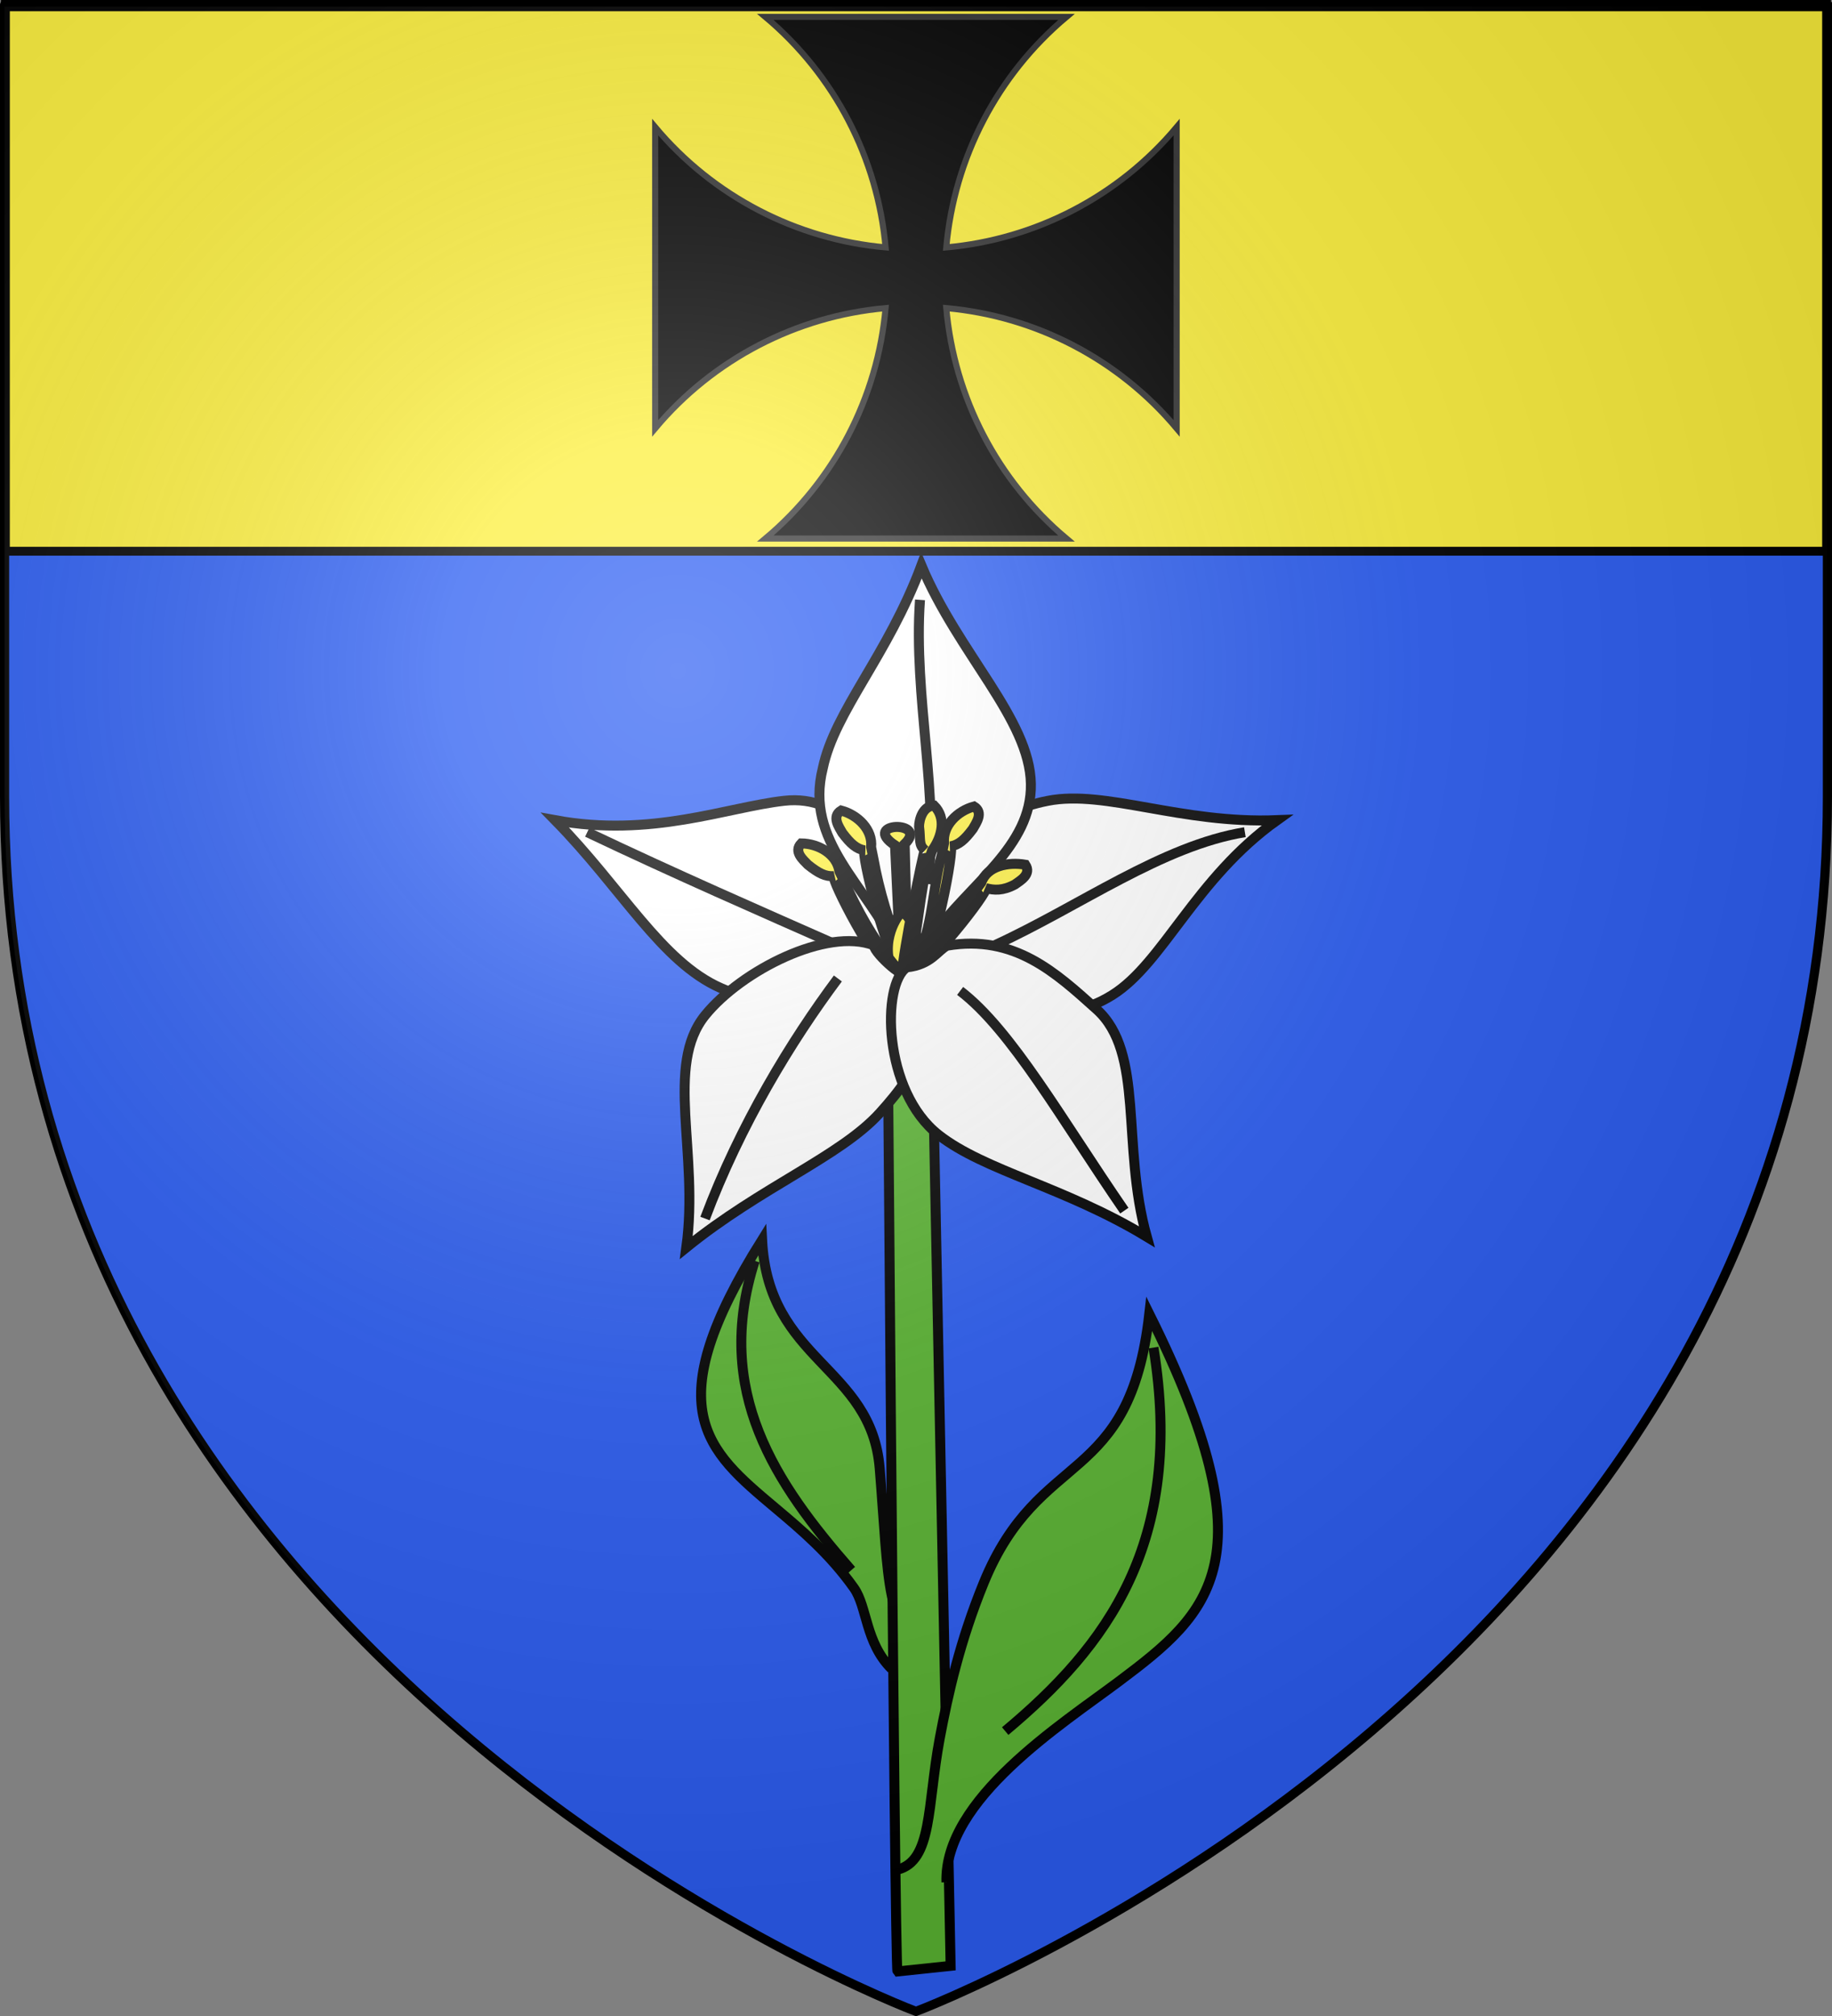 <?xml version="1.0" encoding="UTF-8" standalone="no"?>
<!-- Created with Inkscape (http://www.inkscape.org/) -->
<svg
   xmlns:dc="http://purl.org/dc/elements/1.1/"
   xmlns:cc="http://creativecommons.org/ns#"
   xmlns:rdf="http://www.w3.org/1999/02/22-rdf-syntax-ns#"
   xmlns:svg="http://www.w3.org/2000/svg"
   xmlns="http://www.w3.org/2000/svg"
   xmlns:xlink="http://www.w3.org/1999/xlink"
   xmlns:sodipodi="http://sodipodi.sourceforge.net/DTD/sodipodi-0.dtd"
   xmlns:inkscape="http://www.inkscape.org/namespaces/inkscape"
   version="1.0"
   width="600"
   height="660"
   id="svg2"
   sodipodi:version="0.32"
   inkscape:version="0.46"
   sodipodi:docname="Blason ville fr Loyettes (Ain).svg"
   inkscape:output_extension="org.inkscape.output.svg.inkscape">
  <rect width="100%" height="100%" fill="#808080" stroke="none"/>
  <sodipodi:namedview
     inkscape:window-height="850"
     inkscape:window-width="1600"
     inkscape:pageshadow="2"
     inkscape:pageopacity="0.0"
     guidetolerance="10.0"
     gridtolerance="10.0"
     objecttolerance="10.0"
     borderopacity="1.0"
     bordercolor="#666666"
     pagecolor="#ffffff"
     id="base"
     showgrid="false"
     inkscape:zoom="0.97424201"
     inkscape:cx="300"
     inkscape:cy="329.99986"
     inkscape:window-x="-8"
     inkscape:window-y="-8"
     inkscape:current-layer="layer6" />
  <desc
     id="desc4">Flag of Canton of Valais (Wallis)</desc>
  <defs
     id="defs6">
    <linearGradient
       id="linearGradient2893">
      <stop
         style="stop-color:#ffffff;stop-opacity:0.314"
         offset="0"
         id="stop2895" />
      <stop
         style="stop-color:#ffffff;stop-opacity:0.251"
         offset="0.19"
         id="stop2897" />
      <stop
         style="stop-color:#6b6b6b;stop-opacity:0.125"
         offset="0.6"
         id="stop2901" />
      <stop
         style="stop-color:#000000;stop-opacity:0.125"
         offset="1"
         id="stop2899" />
    </linearGradient>
    <g
       id="f">
      <rect
         id="rect1964"
         style="fill:#28166f"
         y="-30"
         x="-50"
         height="60"
         width="100" />
      <g
         id="g1966"
         style="fill:#ffffff"
         transform="translate(0,-20)">
        <path
           id="path1968"
           d="M -1.212,27.818 C -1.212,22.175 -2.091,20.471 -4.542,13.98 C -5.709,10.888 -5.024,7.103 -2.858,3.601 C -2.082,2.346 -1.114,1.214 0,0 C 1.114,1.214 2.082,2.346 2.858,3.601 C 5.024,7.103 5.709,10.888 4.542,13.98 C 2.091,20.471 1.212,22.175 1.212,27.818 L -1.212,27.818 z" />
        <path
           id="rwi"
           d="M 2.922,27.672 C 2.922,21.721 5.239,17.829 8.501,16.66 C 9.949,16.141 11.808,16.387 13.519,18.107 C 15.638,20.236 16.255,26.1 10.036,27.228 C 10.694,26.272 10.655,24.147 9.322,23.441 C 8.331,22.916 7.209,23.188 6.646,23.564 C 5.822,24.116 4.917,25.67 4.967,27.672 L 2.922,27.672 z" />
        <path
           id="path1971"
           d="M 1.777,30.183 C 1.79,32.191 2.795,33.518 4.516,34.257 C 4.295,34.955 3.257,36.378 1.831,36.281 C 1.55,37.787 1.282,38.632 0,40 C -1.282,38.632 -1.55,37.787 -1.831,36.281 C -3.257,36.378 -4.295,34.955 -4.516,34.257 C -2.795,33.518 -1.79,32.191 -1.777,30.183 L 1.777,30.183 z" />
        <use
           xlink:href="#rwi"
           height="400"
           width="800"
           y="0"
           x="0"
           id="use1973"
           transform="scale(-1,1)" />
        <rect
           id="rect1975"
           y="27.331"
           x="-7.923"
           height="3.218"
           width="15.846" />
      </g>
    </g>
    <radialGradient
       inkscape:collect="always"
       xlink:href="#linearGradient2893"
       id="radialGradient2458"
       gradientUnits="userSpaceOnUse"
       gradientTransform="matrix(1.353,0,0,1.349,-77.629,-85.747)"
       cx="221.445"
       cy="226.331"
       fx="221.445"
       fy="226.331"
       r="300" />
  </defs>
  <g
     inkscape:groupmode="layer"
     id="layer6"
     inkscape:label="fond">
    <g
       style="display:inline"
       id="layer3">
      <path
         d="M 300,658.5 C 300,658.5 598.5,546.18 598.5,260.728 C 598.5,-24.723 598.5,2.176 598.5,2.176 L 1.5,2.176 L 1.5,260.728 C 1.5,546.18 300,658.5 300,658.5 z "
         style="fill:#2b5df2;fill-opacity:1;fill-rule:evenodd;stroke:none;stroke-width:1px;stroke-linecap:butt;stroke-linejoin:miter;stroke-opacity:1"
         id="path2855" />
    </g>
    <g
       style="fill:#e20909;fill-opacity:1;display:inline"
       inkscape:label="chef"
       id="g3940"
       transform="translate(0.235,-0.663)">
      <rect
         y="2.114"
         x="1.532"
         height="179.009"
         width="596.466"
         id="rect3942"
         style="opacity:1;fill:#fcef3c;fill-opacity:1;fill-rule:nonzero;stroke:#000000;stroke-width:2.902;stroke-miterlimit:4;stroke-dasharray:none;stroke-opacity:1" />
    </g>
    <g
       id="g4283"
       transform="matrix(1.633,0,0,1.633,180.266,183.425)">
      <g
         transform="translate(-226.664,-209.994)"
         style="display:inline"
         inkscape:label="Fond écu"
         id="g4285" />
      <g
         transform="translate(-226.664,-209.994)"
         inkscape:label="Meubles"
         id="layer4">
        <g
           transform="translate(7.821,0)"
           style="stroke:#000000;stroke-width:2;stroke-miterlimit:4;stroke-dasharray:none;stroke-opacity:1"
           id="g6277">
          <g
             style="stroke:#000000;stroke-width:2;stroke-miterlimit:4;stroke-dasharray:none;stroke-opacity:1"
             id="g6185"
             transform="translate(490.476,45.683)">
            <path
               sodipodi:nodetypes="cscssc"
               id="path6021"
               d="M -195.703,381.566 C -204.318,379.464 -203.727,369.42 -205.589,346.393 C -207.254,325.79 -227.964,324.998 -229.181,300.546 C -250.365,334.39 -240.412,342.632 -226.557,354.274 C -221.357,358.644 -215.608,363.492 -210.749,370.353 C -208.08,374.121 -208.487,381.301 -203.227,386.537"
               style="fill:#5ab532;fill-rule:evenodd;stroke:#000000;stroke-width:2;stroke-linecap:butt;stroke-linejoin:miter;stroke-miterlimit:4;stroke-dasharray:none;stroke-opacity:1" />
            <path
               sodipodi:nodetypes="cc"
               id="path6183"
               d="M -230.651,304.763 C -239.039,330.999 -226.506,349.39 -211.29,366.775"
               style="fill:none;fill-rule:evenodd;stroke:#000000;stroke-width:2;stroke-linecap:butt;stroke-linejoin:miter;stroke-miterlimit:4;stroke-dasharray:none;stroke-opacity:1" />
          </g>
          <path
             style="fill:#5ab532;fill-rule:evenodd;stroke:#000000;stroke-width:2;stroke-linecap:butt;stroke-linejoin:miter;stroke-miterlimit:4;stroke-dasharray:none;stroke-opacity:1"
             d="M 288.446,492.906 L 299.108,491.783 L 294.619,265.622 C 294.619,265.622 286.201,262.816 286.201,265.622 C 286.201,268.428 287.884,492.345 288.446,492.906 z"
             id="path5941"
             sodipodi:nodetypes="cccsc" />
          <g
             style="stroke:#000000;stroke-width:2;stroke-miterlimit:4;stroke-dasharray:none;stroke-opacity:1"
             id="g6189"
             transform="translate(490.476,13.683)">
            <path
               sodipodi:nodetypes="csscsc"
               id="path5943"
               d="M -202.031,458.811 C -194.986,457.061 -196.089,446.081 -193.552,432.507 C -191.886,423.593 -189.497,412.956 -184.716,401.282 C -173.563,374.045 -155.496,382.364 -151.523,347.414 C -127.005,396.655 -139.131,407.21 -157.552,421.024 C -169.129,429.704 -192.733,444.723 -192.21,461.337"
               style="fill:#5ab532;fill-rule:evenodd;stroke:#000000;stroke-width:2;stroke-linecap:butt;stroke-linejoin:miter;stroke-miterlimit:4;stroke-dasharray:none;stroke-opacity:1" />
            <path
               sodipodi:nodetypes="cc"
               id="path6181"
               d="M -150.681,354.148 C -144.337,393.325 -160.11,414.071 -180.424,431.032"
               style="fill:none;fill-rule:evenodd;stroke:#000000;stroke-width:2;stroke-linecap:butt;stroke-linejoin:miter;stroke-miterlimit:4;stroke-dasharray:none;stroke-opacity:1" />
          </g>
          <g
             style="stroke:#000000;stroke-width:2;stroke-miterlimit:4;stroke-dasharray:none;stroke-opacity:1"
             id="g5915"
             transform="translate(510.118,8.256)">
            <path
               inkscape:transform-center-y="4.7619048"
               sodipodi:nodetypes="ccccccccccc"
               id="path5874"
               d="M -196.042,287.854 C -201.29,289.122 -205.874,292.455 -212.693,288.844 C -210.158,296.596 -215.184,300.165 -221.317,303.121 C -224.735,298.478 -230.91,294.895 -227.404,287.591 C -234.146,290.71 -239.446,289.067 -243.648,283.801 C -239.92,276.945 -235.542,273.895 -230.758,273.213 C -234.914,268.303 -233.229,262.394 -232.173,256.593 C -226.536,258.687 -219.873,259.812 -218.121,265.58 C -214.241,259.308 -208.395,259.537 -202.751,259.098 C -203.484,264.561 -198.994,270.664 -206.956,275.24 C -198.632,277.529 -197.986,282.957 -196.042,287.854 z"
               style="fill:#ffffff;stroke:#000000;stroke-width:2;stroke-miterlimit:4;stroke-dasharray:none;stroke-opacity:1" />
            <g
               style="stroke:#000000;stroke-width:2;stroke-miterlimit:4;stroke-dasharray:none;stroke-opacity:1"
               transform="translate(135.714,26.587)"
               id="g5858">
              <g
                 style="stroke:#000000;stroke-width:2;stroke-miterlimit:4;stroke-dasharray:none;stroke-opacity:1"
                 id="g5834"
                 transform="matrix(0.875,0.483,0.483,-0.875,-166.806,646.677)">
                <path
                   style="fill:#ffffff;fill-rule:evenodd;stroke:#000000;stroke-width:2;stroke-linecap:butt;stroke-linejoin:miter;stroke-miterlimit:4;stroke-dasharray:none;stroke-opacity:1"
                   d="M -348.611,256.608 C -332.615,252.086 -321.143,254.386 -315.031,265.403 C -309.198,275.914 -311.763,293.868 -303.046,312.059 C -319.584,302.048 -336.171,300.783 -345.168,293.248 C -354.242,285.649 -357.613,276.114 -353.553,262.673"
                   id="path5836"
                   sodipodi:nodetypes="cscsc" />
                <path
                   style="fill:none;fill-rule:evenodd;stroke:#000000;stroke-width:2;stroke-linecap:butt;stroke-linejoin:miter;stroke-miterlimit:4;stroke-dasharray:none;stroke-opacity:1"
                   d="M -307.54,306.825 C -320.735,296.462 -329.372,277.83 -340.476,262.778"
                   id="path5838"
                   sodipodi:nodetypes="cc" />
              </g>
              <g
                 style="stroke:#000000;stroke-width:2;stroke-miterlimit:4;stroke-dasharray:none;stroke-opacity:1"
                 transform="matrix(-0.875,0.483,-0.483,-0.875,-540.5,646.677)"
                 id="g5840">
                <path
                   sodipodi:nodetypes="cscsc"
                   id="path5842"
                   d="M -348.611,256.608 C -332.615,252.086 -323.513,256.503 -315.876,266.523 C -307.994,276.863 -308.199,293.569 -303.046,312.059 C -318.238,299.608 -334.459,297.681 -345.168,293.248 C -356.103,288.722 -357.613,276.114 -353.553,262.673"
                   style="fill:#ffffff;fill-rule:evenodd;stroke:#000000;stroke-width:2;stroke-linecap:butt;stroke-linejoin:miter;stroke-miterlimit:4;stroke-dasharray:none;stroke-opacity:1" />
                <path
                   sodipodi:nodetypes="cc"
                   id="path5844"
                   d="M -307.54,306.825 C -318.864,291.043 -330.616,275.73 -340.476,262.778"
                   style="fill:none;fill-rule:evenodd;stroke:#000000;stroke-width:2;stroke-linecap:butt;stroke-linejoin:miter;stroke-miterlimit:4;stroke-dasharray:none;stroke-opacity:1" />
              </g>
            </g>
            <g
               style="stroke:#000000;stroke-width:2;stroke-miterlimit:4;stroke-dasharray:none;stroke-opacity:1"
               id="g5852"
               transform="matrix(0.784,-0.62,-0.62,-0.784,214.19,259.549)">
              <path
                 style="fill:#ffffff;fill-rule:evenodd;stroke:#000000;stroke-width:2;stroke-linecap:butt;stroke-linejoin:miter;stroke-miterlimit:4;stroke-dasharray:none;stroke-opacity:1"
                 d="M -347.688,252.337 C -335.074,256.013 -320.636,254.033 -312.982,264.072 C -305.1,274.412 -308.199,293.569 -303.046,312.059 C -319.584,302.048 -334.803,299.954 -343.8,292.419 C -355.816,283.164 -351.373,269.004 -354.715,254.486"
                 id="path5854"
                 sodipodi:nodetypes="csccc" />
              <path
                 style="fill:none;fill-rule:evenodd;stroke:#000000;stroke-width:2;stroke-linecap:butt;stroke-linejoin:miter;stroke-miterlimit:4;stroke-dasharray:none;stroke-opacity:1"
                 d="M -307.54,306.825 C -320.612,292.523 -329.209,272.897 -341.707,261.221"
                 id="path5856"
                 sodipodi:nodetypes="cc" />
            </g>
            <g
               style="stroke:#000000;stroke-width:2;stroke-miterlimit:4;stroke-dasharray:none;stroke-opacity:1"
               transform="translate(-0.561,1.684)"
               id="g5907">
              <path
                 style="fill:#fcef3c;fill-rule:evenodd;stroke:#000000;stroke-width:2;stroke-linecap:butt;stroke-linejoin:miter;stroke-miterlimit:4;stroke-dasharray:none;stroke-opacity:1"
                 d="M -220.557,281.159 C -223.384,279.855 -228.574,258.323 -227.693,258.215 C -229.361,257.904 -230.503,256.917 -232.171,254.699 C -232.83,253.521 -234.358,251.427 -232.399,250.221 C -229.053,251.124 -226.027,254.063 -226.396,257.574 L -225.909,259.978 C -224.82,266.054 -222.723,273.32 -219.962,279.396 L -218.773,281.453"
                 id="path5877"
                 sodipodi:nodetypes="cccccccc" />
              <path
                 sodipodi:nodetypes="ccccccc"
                 id="path5879"
                 d="M -216.605,281.276 C -213.777,279.972 -209.579,257.516 -210.46,257.407 C -208.793,257.096 -207.65,256.109 -205.983,253.891 C -205.323,252.713 -203.795,250.619 -205.754,249.413 C -209.1,250.316 -212.127,253.255 -211.758,256.766 L -212.244,259.171 C -214.244,266.04 -214.042,276.109 -218.389,281.57"
                 style="fill:#fcef3c;fill-rule:evenodd;stroke:#000000;stroke-width:2;stroke-linecap:butt;stroke-linejoin:miter;stroke-miterlimit:4;stroke-dasharray:none;stroke-opacity:1" />
              <path
                 style="fill:#fcef3c;fill-rule:evenodd;stroke:#000000;stroke-width:2;stroke-linecap:butt;stroke-linejoin:miter;stroke-miterlimit:4;stroke-dasharray:none;stroke-opacity:1"
                 d="M -220.981,284.557 C -225.633,277.492 -220.938,271.349 -220.938,271.349 L -221.602,257.203 C -228.622,252.508 -214.697,252.154 -219.662,256.927 L -219.313,271.254 C -217.123,273.46 -215.057,282.18 -217.903,284.214 L -220.981,284.557 z"
                 id="path5900"
                 sodipodi:nodetypes="ccccccc" />
              <path
                 style="fill:#fcef3c;fill-rule:evenodd;stroke:#000000;stroke-width:2;stroke-linecap:butt;stroke-linejoin:miter;stroke-miterlimit:4;stroke-dasharray:none;stroke-opacity:1"
                 d="M -218.49,282.753 C -215.376,282.763 -202.63,266.258 -203.383,265.788 C -201.74,266.21 -200.007,266.358 -197.559,265.05 C -196.465,264.26 -194.196,263.006 -195.464,261.086 C -198.878,260.494 -203.143,261.32 -204.289,264.659 L -205.745,266.635 C -209.295,271.684 -213.219,276.559 -218.285,280.903 L -220.231,282.267"
                 id="path5881"
                 sodipodi:nodetypes="cccccccc" />
              <path
                 style="fill:#fcef3c;fill-rule:evenodd;stroke:#000000;stroke-width:2;stroke-linecap:butt;stroke-linejoin:miter;stroke-miterlimit:4;stroke-dasharray:none;stroke-opacity:1"
                 d="M -220.086,282.224 C -220.239,279.978 -215.858,257.923 -215.617,258.165 C -216.91,257.066 -216.433,256.187 -216.778,253.433 C -216.765,252.084 -216.058,249.309 -213.759,249.236 C -211.304,251.682 -212.108,255.39 -214.173,258.253 L -214.946,260.582 C -216.657,266.459 -216.954,274.541 -218.693,280.989 L -218.684,282.77"
                 id="path5885"
                 sodipodi:nodetypes="cccccccc" />
              <path
                 sodipodi:nodetypes="cccccccc"
                 id="path5883"
                 d="M -222.074,282.802 C -225.138,282.247 -234.676,263.702 -233.851,263.376 C -235.543,263.493 -236.896,262.823 -239.066,261.092 C -239.999,260.117 -242.002,258.472 -240.407,256.814 C -236.942,256.851 -233.276,258.939 -232.755,262.431 L -231.682,264.638 C -229.107,270.247 -226.133,275.754 -221.94,280.945 L -220.273,282.64"
                 style="fill:#fcef3c;fill-rule:evenodd;stroke:#000000;stroke-width:2;stroke-linecap:butt;stroke-linejoin:miter;stroke-miterlimit:4;stroke-dasharray:none;stroke-opacity:1" />
            </g>
            <g
               style="stroke:#000000;stroke-width:2;stroke-miterlimit:4;stroke-dasharray:none;stroke-opacity:1"
               transform="matrix(-0.991,0.136,0.136,0.991,-606.772,71.466)"
               id="g5846">
              <path
                 sodipodi:nodetypes="ccscsc"
                 id="path5848"
                 d="M -353.471,262.671 C -354.629,265.888 -348.483,259.057 -348.51,257.17 C -339.706,252.313 -321.564,258.552 -313.12,266.457 C -303.628,275.343 -308.199,293.569 -303.046,312.059 C -319.584,302.048 -336.128,298.173 -345.125,290.639 C -354.198,283.04 -360.471,275.113 -353.471,262.671 z"
                 style="fill:#ffffff;fill-rule:evenodd;stroke:#000000;stroke-width:2;stroke-linecap:butt;stroke-linejoin:miter;stroke-miterlimit:4;stroke-dasharray:none;stroke-opacity:1" />
              <path
                 sodipodi:nodetypes="cc"
                 id="path5850"
                 d="M -307.54,306.825 C -317.073,289.172 -329.514,273.91 -340.476,262.778"
                 style="fill:none;fill-rule:evenodd;stroke:#000000;stroke-width:2;stroke-linecap:butt;stroke-linejoin:miter;stroke-miterlimit:4;stroke-dasharray:none;stroke-opacity:1" />
            </g>
            <g
               style="stroke:#000000;stroke-width:2;stroke-miterlimit:4;stroke-dasharray:none;stroke-opacity:1"
               transform="translate(131.372,25.293)"
               id="g5830">
              <path
                 style="fill:#ffffff;fill-rule:evenodd;stroke:#000000;stroke-width:2;stroke-linecap:butt;stroke-linejoin:miter;stroke-miterlimit:4;stroke-dasharray:none;stroke-opacity:1"
                 d="M -351.181,258.053 C -346.285,257.543 -344.983,254.657 -343.092,253.711 C -329.547,251.405 -321.249,259.171 -313.12,266.457 C -303.438,275.135 -308.199,293.569 -303.046,312.059 C -319.584,302.048 -335.522,298.883 -344.771,291.661 C -356.027,282.872 -356.233,261.375 -351.181,258.053 z"
                 id="path5826"
                 sodipodi:nodetypes="ccscsc" />
              <path
                 style="fill:none;fill-rule:evenodd;stroke:#000000;stroke-width:2;stroke-linecap:butt;stroke-linejoin:miter;stroke-miterlimit:4;stroke-dasharray:none;stroke-opacity:1"
                 d="M -307.54,306.825 C -320.057,288.655 -330.186,270.608 -340.476,262.778"
                 id="path5828"
                 sodipodi:nodetypes="cc" />
            </g>
          </g>
        </g>
      </g>
      <g
         transform="translate(-226.664,-209.994)"
         inkscape:label="Reflet final"
         id="g4321" />
      <g
         transform="translate(-226.664,-209.994)"
         inkscape:label="Contour final"
         id="g4323" />
    </g>
    <g
       id="g4356"
       transform="matrix(0.344,0,0,0.344,214.104,5.059)"
       style="stroke:#000000;stroke-width:5.812;stroke-miterlimit:4;stroke-dasharray:none;stroke-opacity:1">
      <g
         transform="translate(-48.656,-23.75)"
         style="stroke:#000000;stroke-width:5.812;stroke-miterlimit:4;stroke-dasharray:none;stroke-opacity:1;display:inline"
         inkscape:label="Fond écu"
         id="g4358" />
      <g
         transform="translate(-48.656,-23.75)"
         inkscape:label="Meubles"
         id="g4360"
         style="stroke:#000000;stroke-width:5.812;stroke-miterlimit:4;stroke-dasharray:none;stroke-opacity:1">
        <path
           id="path1959"
           d="M 154.932,25.129 C 220.885,80.471 261.793,159.509 269.395,244.489 C 184.416,236.887 105.377,196.008 50.035,130.054 L 50.035,416.701 C 105.377,350.748 184.416,309.868 269.395,302.267 C 261.793,387.246 220.885,466.256 154.932,521.598 L 441.608,521.598 C 375.654,466.256 334.775,387.246 327.173,302.267 C 412.152,309.868 491.162,350.748 546.504,416.701 L 546.504,130.054 C 491.162,196.008 412.152,236.887 327.173,244.489 C 334.775,159.509 375.654,80.471 441.608,25.129 L 154.932,25.129 z"
           style="fill:#000000;fill-opacity:1;stroke:#313131;stroke-width:5.812;stroke-miterlimit:4;stroke-dasharray:none;stroke-opacity:1;display:inline" />
      </g>
      <g
         transform="translate(-48.656,-23.75)"
         inkscape:label="Reflet final"
         id="g4363"
         style="stroke:#000000;stroke-width:5.812;stroke-miterlimit:4;stroke-dasharray:none;stroke-opacity:1" />
      <g
         transform="translate(-48.656,-23.75)"
         inkscape:label="Contour final"
         id="g4365"
         style="stroke:#000000;stroke-width:5.812;stroke-miterlimit:4;stroke-dasharray:none;stroke-opacity:1" />
    </g>
  </g>
  <g
     id="layer1">
    <path
       d="M 300,658.5 C 300,658.5 1.5,546.18 1.5,260.728 C 1.5,-24.723 1.5,2.176 1.5,2.176 L 598.5,2.176 L 598.5,260.728 C 598.5,546.18 300,658.5 300,658.5 z "
       style="opacity:1;fill:none;fill-opacity:1;fill-rule:evenodd;stroke:#000000;stroke-width:3;stroke-linecap:butt;stroke-linejoin:miter;stroke-miterlimit:4;stroke-dasharray:none;stroke-opacity:1"
       id="path1411" />
  </g>
  <g
     inkscape:groupmode="layer"
     id="layer7"
     inkscape:label="meubles" />
  <g
     inkscape:groupmode="layer"
     id="layer5"
     inkscape:label="reflet"
     sodipodi:insensitive="true">
    <g
       id="layer2"
       transform="translate(-5e-6,4.9525638e-6)">
      <path
         d="M 300,658.5 C 300,658.5 598.5,546.18 598.5,260.728 C 598.5,-24.723 598.5,2.176 598.5,2.176 L 1.5,2.176 L 1.5,260.728 C 1.5,546.18 300,658.5 300,658.5 z"
         style="opacity:1;fill:url(#radialGradient2458);fill-opacity:1;fill-rule:evenodd;stroke:none;stroke-width:1px;stroke-linecap:butt;stroke-linejoin:miter;stroke-opacity:1"
         id="path2875" />
    </g>
  </g>
</svg>
